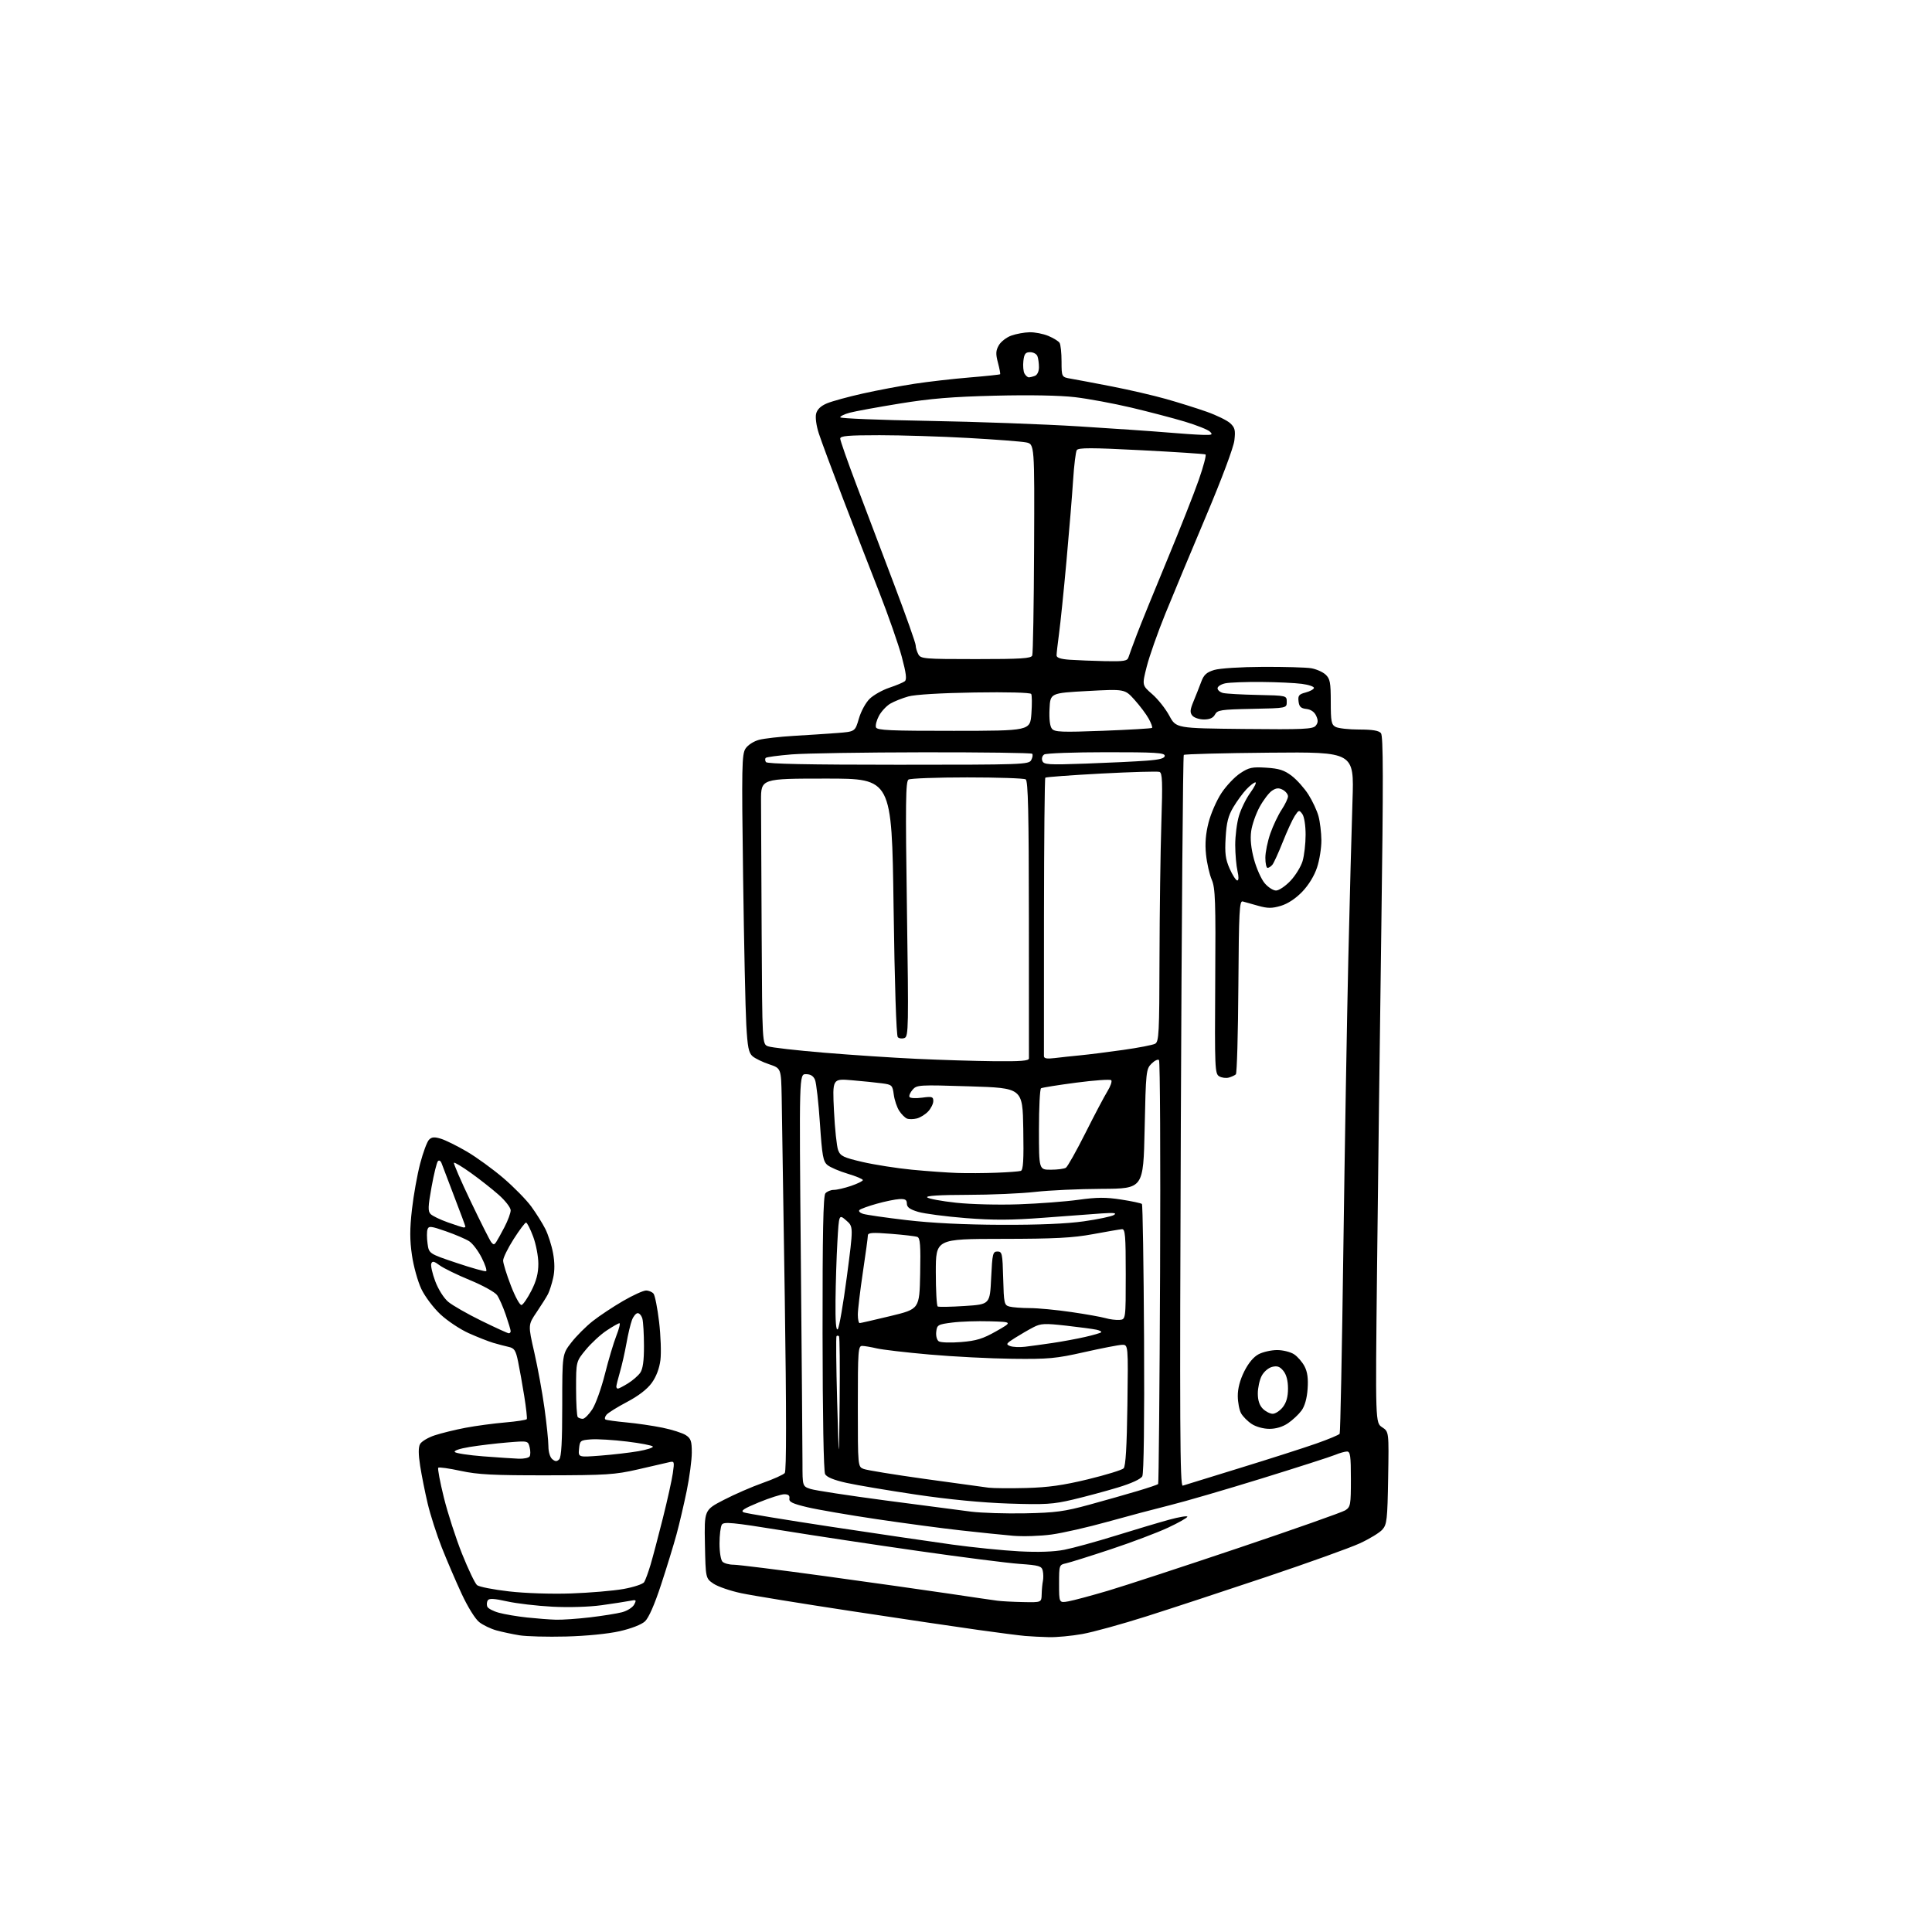 <?xml version="1.0" encoding="UTF-8" standalone="no"?>
<svg 
  version="1.1" 
  xmlns="http://www.w3.org/2000/svg" 
  xmlns:xlink="http://www.w3.org/1999/xlink" 
  xmlns:svg="http://www.w3.org/2000/svg"
  xmlns:rdf="http://www.w3.org/1999/02/22-rdf-syntax-ns#"
  xmlns:cc="http://creativecommons.org/ns#"
  xmlns:dc="http://purl.org/dc/elements/1.1/"
  viewBox="0 0 768 768"
  width="768"
  height="768"
>
<style>svg {background-color: white; }</style>"
<path stroke="none" fill="black" fill-rule="evenodd" d="M225.00,650.54C217.57,650.73 209.25,650.51 206.50,650.06C203.75,649.61 199.65,648.74 197.38,648.12C195.11,647.50 192.01,646.01 190.49,644.81C188.90,643.56 185.92,638.76 183.51,633.56C181.20,628.58 177.64,620.29 175.61,615.15C173.58,610.00 171.05,602.13 170.00,597.65C168.94,593.17 167.60,586.45 167.02,582.73C166.30,578.13 166.28,575.35 166.97,574.06C167.52,573.02 170.13,571.45 172.76,570.58C175.39,569.71 180.91,568.35 185.02,567.57C189.13,566.79 196.22,565.84 200.77,565.45C205.32,565.06 209.21,564.46 209.41,564.12C209.60,563.78 209.15,559.67 208.40,555.00C207.65,550.33 206.55,544.14 205.95,541.25C205.02,536.76 204.47,535.92 202.18,535.41C200.71,535.09 197.93,534.35 196.00,533.78C194.07,533.20 189.71,531.48 186.30,529.95C182.89,528.42 177.83,525.05 175.06,522.46C172.27,519.85 168.89,515.35 167.47,512.35C166.07,509.38 164.39,503.36 163.76,498.98C162.87,492.92 162.87,488.55 163.76,480.75C164.40,475.11 165.87,466.90 167.03,462.50C168.18,458.10 169.76,453.86 170.53,453.07C171.62,451.95 172.66,451.87 175.29,452.67C177.13,453.24 181.76,455.53 185.57,457.76C189.38,459.99 195.91,464.73 200.08,468.29C204.25,471.85 209.26,476.96 211.20,479.63C213.15,482.31 215.66,486.31 216.78,488.53C217.90,490.75 219.28,495.06 219.84,498.11C220.52,501.75 220.54,505.12 219.90,507.95C219.37,510.32 218.45,513.21 217.85,514.38C217.26,515.55 215.22,518.79 213.33,521.59C209.89,526.67 209.89,526.67 212.39,537.59C213.76,543.59 215.59,553.58 216.44,559.78C217.30,565.99 218.00,572.80 218.00,574.91C218.00,577.16 218.64,579.29 219.54,580.04C220.75,581.04 221.35,581.05 222.29,580.11C223.16,579.24 223.50,573.13 223.50,558.61C223.50,538.31 223.50,538.31 227.13,533.65C229.12,531.09 232.95,527.26 235.63,525.15C238.31,523.04 243.73,519.44 247.67,517.16C251.62,514.87 255.73,513.00 256.80,513.00C257.88,513.00 259.22,513.56 259.79,514.25C260.35,514.94 261.35,519.98 262.00,525.45C262.65,530.92 262.89,537.75 262.53,540.64C262.10,544.01 260.87,547.25 259.07,549.74C257.27,552.23 253.77,554.92 249.27,557.29C245.42,559.31 241.74,561.61 241.09,562.39C240.44,563.18 240.26,564.03 240.70,564.28C241.14,564.53 244.88,565.05 249.00,565.43C253.12,565.81 259.60,566.76 263.39,567.54C267.17,568.31 271.34,569.65 272.64,570.50C274.64,571.81 275.00,572.87 275.00,577.41C275.00,580.36 274.09,587.22 272.98,592.64C271.86,598.06 270.04,605.88 268.91,610.00C267.79,614.12 265.04,623.09 262.79,629.93C260.19,637.87 257.87,643.14 256.38,644.52C254.99,645.81 250.92,647.39 246.28,648.44C241.66,649.48 233.01,650.34 225.00,650.54zM417.00,650.80C413.98,650.72 409.70,650.51 407.50,650.32C405.30,650.13 396.98,649.06 389.00,647.94C381.02,646.83 358.30,643.46 338.50,640.45C318.70,637.44 298.97,634.24 294.65,633.32C290.34,632.41 285.39,630.71 283.65,629.55C280.50,627.42 280.50,627.42 280.22,613.84C279.95,600.25 279.95,600.25 287.72,596.23C292.00,594.01 298.98,590.98 303.23,589.48C307.48,587.98 311.41,586.21 311.96,585.55C312.63,584.74 312.63,561.61 311.96,515.92C311.40,478.29 310.85,442.36 310.73,436.08C310.50,424.67 310.50,424.67 305.78,423.08C303.18,422.21 300.20,420.77 299.16,419.88C297.61,418.54 297.16,416.32 296.66,407.38C296.32,401.39 295.75,374.80 295.39,348.28C294.79,304.67 294.89,299.82 296.36,297.57C297.29,296.15 299.61,294.66 301.75,294.09C303.81,293.55 310.00,292.85 315.50,292.52C321.00,292.20 328.74,291.69 332.70,291.39C339.91,290.84 339.91,290.84 341.42,285.64C342.27,282.71 344.16,279.26 345.76,277.73C347.32,276.24 350.82,274.28 353.55,273.37C356.27,272.46 359.02,271.31 359.66,270.81C360.53,270.13 360.23,267.65 358.46,261.04C357.15,256.17 353.11,244.61 349.48,235.34C345.84,226.08 339.33,209.28 335.02,198.00C330.71,186.72 326.41,175.14 325.48,172.26C324.50,169.26 324.05,165.92 324.42,164.45C324.86,162.72 326.28,161.36 328.75,160.33C330.77,159.49 337.17,157.73 342.96,156.44C348.76,155.14 358.00,153.40 363.50,152.56C369.00,151.72 378.85,150.59 385.39,150.05C391.92,149.51 397.40,148.93 397.56,148.77C397.72,148.61 397.33,146.55 396.70,144.18C395.77,140.67 395.83,139.40 397.03,137.28C397.84,135.84 400.07,134.10 402.00,133.41C403.93,132.72 407.20,132.12 409.28,132.08C411.36,132.03 414.72,132.69 416.75,133.54C418.77,134.39 420.78,135.62 421.20,136.29C421.62,136.95 421.98,140.29 421.98,143.70C422.00,149.91 422.00,149.91 425.75,150.55C427.81,150.90 435.12,152.28 442.00,153.62C448.88,154.96 458.55,157.20 463.50,158.60C468.45,160.00 475.73,162.28 479.67,163.67C483.61,165.06 487.83,167.13 489.04,168.25C490.91,170.00 491.16,171.02 490.68,175.09C490.34,177.90 485.67,190.38 479.41,205.19C473.53,219.11 466.25,236.57 463.23,244.00C460.21,251.43 456.89,260.86 455.85,264.96C453.96,272.41 453.96,272.41 458.05,275.96C460.30,277.91 463.34,281.75 464.82,284.50C467.51,289.50 467.51,289.50 494.61,289.78C518.14,290.02 521.88,289.85 523.00,288.50C523.98,287.32 524.03,286.36 523.20,284.54C522.50,283.00 521.10,282.03 519.30,281.82C517.10,281.57 516.43,280.92 516.19,278.79C515.92,276.50 516.35,275.97 519.00,275.28C520.72,274.83 522.21,274.03 522.31,273.49C522.41,272.94 520.25,272.20 517.50,271.84C514.75,271.47 507.49,271.14 501.38,271.09C495.26,271.04 488.84,271.28 487.13,271.62C485.41,271.97 484.00,272.86 484.00,273.61C484.00,274.35 485.01,275.20 486.25,275.49C487.49,275.77 493.68,276.12 500.00,276.25C511.50,276.50 511.50,276.50 511.50,279.00C511.50,281.50 511.50,281.50 497.77,281.78C485.29,282.03 483.94,282.24 482.98,284.03C482.26,285.39 480.89,286.00 478.59,286.00C476.75,286.00 474.68,285.31 473.98,284.48C472.95,283.23 473.04,282.17 474.47,278.73C475.43,276.40 476.81,272.93 477.52,271.00C478.53,268.25 479.63,267.25 482.65,266.33C484.84,265.66 493.20,265.13 502.00,265.09C510.52,265.05 519.16,265.30 521.19,265.63C523.22,265.97 525.81,267.11 526.94,268.16C528.72,269.82 529.00,271.28 529.00,279.00C529.00,286.81 529.24,288.06 530.93,288.96C532.00,289.53 536.22,290.00 540.31,290.00C545.58,290.00 548.11,290.42 548.95,291.44C549.88,292.56 549.92,309.97 549.10,368.69C548.53,410.39 547.75,471.75 547.39,505.05C546.73,565.59 546.73,565.59 549.43,567.36C552.12,569.13 552.12,569.13 551.81,587.46C551.53,604.12 551.32,606.00 549.50,608.05C548.40,609.29 544.35,611.75 540.50,613.52C536.65,615.29 520.00,621.27 503.50,626.81C487.00,632.35 465.50,639.42 455.72,642.53C445.94,645.63 434.47,648.80 430.22,649.55C425.97,650.31 420.02,650.87 417.00,650.80zM221.00,643.86C223.47,643.93 229.55,643.51 234.50,642.93C239.45,642.34 245.18,641.43 247.23,640.90C249.29,640.37 251.46,639.00 252.07,637.87C253.09,635.96 252.95,635.85 250.34,636.37C248.78,636.68 243.73,637.46 239.12,638.10C234.24,638.78 226.10,639.03 219.62,638.69C213.50,638.37 205.37,637.42 201.55,636.57C196.40,635.42 194.42,635.32 193.89,636.17C193.50,636.80 193.41,637.92 193.70,638.65C193.98,639.38 196.07,640.49 198.35,641.10C200.63,641.72 205.65,642.57 209.50,642.98C213.35,643.39 218.53,643.79 221.00,643.86zM406.75,636.85C414.00,637.00 414.00,637.00 414.08,633.75C414.12,631.96 414.34,629.60 414.57,628.50C414.80,627.40 414.78,625.56 414.51,624.40C414.09,622.53 413.09,622.23 405.27,621.67C400.45,621.33 382.32,619.01 365.00,616.53C347.68,614.06 323.23,610.37 310.67,608.33C291.22,605.19 287.71,604.85 286.94,606.07C286.44,606.86 286.02,610.22 286.02,613.55C286.01,616.94 286.53,620.13 287.20,620.80C287.86,621.46 289.86,622.00 291.64,622.00C293.42,622.00 309.65,624.03 327.69,626.50C345.74,628.98 367.93,632.11 377.00,633.46C386.07,634.82 394.85,636.10 396.50,636.31C398.15,636.53 402.76,636.77 406.75,636.85zM424.75,636.55C426.81,636.18 433.87,634.28 440.44,632.34C447.01,630.39 470.41,622.72 492.44,615.30C514.47,607.88 533.51,601.16 534.75,600.38C536.86,599.04 537.00,598.27 537.00,587.98C537.00,578.78 536.75,577.00 535.47,577.00C534.63,577.00 532.49,577.60 530.72,578.34C528.95,579.08 515.80,583.30 501.50,587.73C487.20,592.15 470.77,596.94 465.00,598.36C459.23,599.79 448.10,602.74 440.27,604.93C432.45,607.11 422.41,609.40 417.97,610.00C413.53,610.61 406.65,610.83 402.70,610.49C398.74,610.15 389.43,609.19 382.00,608.36C374.57,607.54 359.50,605.52 348.50,603.89C337.50,602.26 325.12,600.13 321.00,599.16C315.04,597.75 313.56,597.04 313.79,595.69C314.00,594.51 313.40,594.00 311.79,593.99C310.53,593.99 305.97,595.44 301.66,597.21C295.62,599.70 294.24,600.61 295.66,601.19C296.67,601.60 312.35,604.18 330.50,606.93C348.65,609.67 370.25,612.85 378.50,613.99C386.75,615.13 398.75,616.34 405.16,616.68C412.79,617.08 418.98,616.87 423.08,616.06C426.52,615.39 435.67,612.87 443.42,610.47C451.16,608.06 460.76,605.20 464.75,604.11C468.74,603.02 472.00,602.48 472.00,602.91C472.00,603.33 468.51,605.31 464.25,607.30C459.99,609.28 449.75,613.15 441.50,615.88C433.25,618.62 425.26,621.12 423.75,621.45C421.04,622.03 421.00,622.16 421.00,629.63C421.00,637.22 421.00,637.22 424.75,636.55zM227.00,633.42C234.43,633.16 243.80,632.37 247.83,631.65C251.87,630.93 255.57,629.71 256.07,628.92C256.56,628.14 257.71,625.02 258.61,622.00C259.50,618.98 261.71,610.65 263.50,603.50C265.29,596.35 267.08,588.30 267.46,585.62C268.14,580.87 268.10,580.75 265.83,581.29C264.55,581.59 259.00,582.87 253.50,584.13C244.48,586.20 240.94,586.43 217.50,586.46C196.10,586.49 190.02,586.18 183.14,584.70C178.54,583.70 174.52,583.14 174.21,583.45C173.91,583.76 174.90,589.07 176.43,595.25C177.95,601.43 181.22,611.53 183.68,617.69C186.15,623.85 188.82,629.44 189.63,630.11C190.43,630.78 196.13,631.90 202.30,632.60C208.78,633.35 219.18,633.69 227.00,633.42zM407.50,601.57C419.56,601.33 423.09,600.86 433.00,598.15C439.32,596.42 447.98,593.96 452.23,592.69C456.48,591.42 460.14,590.18 460.38,589.94C460.61,589.70 460.96,551.85 461.15,505.83C461.34,459.82 461.15,421.82 460.72,421.39C460.29,420.96 458.95,421.61 457.73,422.83C455.60,424.96 455.49,425.95 455.01,448.77C454.50,472.50 454.50,472.50 438.00,472.58C428.93,472.62 417.00,473.17 411.50,473.80C406.00,474.43 393.87,474.96 384.55,474.97C373.48,474.99 367.94,475.34 368.58,475.98C369.12,476.52 374.27,477.48 380.03,478.10C385.86,478.74 396.92,479.02 405.00,478.73C412.98,478.45 423.66,477.64 428.75,476.93C436.06,475.91 439.60,475.89 445.68,476.84C449.91,477.49 453.62,478.29 453.93,478.60C454.24,478.91 454.62,502.99 454.78,532.10C454.95,564.82 454.68,585.73 454.08,586.84C453.48,587.96 449.78,589.66 444.31,591.32C439.46,592.78 431.45,594.94 426.50,596.11C418.58,597.98 415.53,598.16 401.00,597.69C390.45,597.34 377.20,596.06 364.23,594.14C353.09,592.48 340.59,590.38 336.46,589.46C331.47,588.35 328.64,587.19 327.99,585.99C327.41,584.89 327.01,562.81 326.98,529.98C326.95,490.45 327.25,475.40 328.09,474.39C328.73,473.63 330.23,473.00 331.44,473.00C332.65,473.00 335.75,472.28 338.32,471.41C340.89,470.53 343.00,469.49 343.00,469.10C343.00,468.70 340.28,467.56 336.96,466.57C333.64,465.58 330.03,464.03 328.94,463.13C327.20,461.71 326.81,459.55 325.93,446.50C325.37,438.25 324.50,430.49 323.98,429.25C323.34,427.71 322.20,427.00 320.36,427.00C317.68,427.00 317.68,427.00 318.34,499.75C318.70,539.76 318.99,576.63 319.00,581.67C319.00,590.84 319.00,590.84 322.25,591.90C324.04,592.47 337.43,594.52 352.00,596.45C366.57,598.38 381.88,600.38 386.00,600.90C390.12,601.42 399.80,601.72 407.50,601.57zM408.00,591.50C416.69,591.27 422.67,590.42 432.50,588.04C439.65,586.30 446.02,584.34 446.66,583.69C447.47,582.87 447.93,575.00 448.16,558.50C448.49,534.50 448.49,534.50 445.99,534.59C444.62,534.64 437.88,535.95 431.00,537.50C419.79,540.03 416.84,540.31 402.50,540.14C393.70,540.04 378.85,539.28 369.50,538.45C360.15,537.63 350.70,536.52 348.50,536.00C346.30,535.48 343.71,535.04 342.75,535.02C341.13,535.00 341.00,536.80 341.00,559.02C341.00,583.05 341.00,583.05 343.34,583.94C344.63,584.43 355.54,586.21 367.59,587.89C379.64,589.57 391.07,591.14 393.00,591.38C394.93,591.61 401.68,591.67 408.00,591.50zM470.16,590.57C470.90,590.33 481.18,587.16 493.00,583.52C504.82,579.89 518.45,575.52 523.27,573.82C528.10,572.13 532.27,570.38 532.54,569.94C532.81,569.50 533.47,536.59 534.00,496.82C534.54,457.04 535.43,404.93 535.98,381.00C536.54,357.07 537.28,328.81 537.64,318.20C538.29,298.90 538.29,298.90 504.73,299.20C486.27,299.36 470.90,299.77 470.57,300.09C470.25,300.42 469.72,366.01 469.40,445.84C468.92,566.88 469.04,590.93 470.16,590.57zM333.77,557.10C333.91,543.13 333.80,531.47 333.52,531.18C333.23,530.90 332.79,530.88 332.53,531.13C332.28,531.39 332.39,543.05 332.78,557.05C333.50,582.50 333.50,582.50 333.77,557.10zM206.19,579.86C208.22,579.94 210.18,579.52 210.54,578.94C210.89,578.36 210.90,576.72 210.54,575.30C209.89,572.72 209.89,572.72 201.70,573.40C197.19,573.77 190.44,574.58 186.70,575.19C182.64,575.86 180.27,576.67 180.82,577.22C181.31,577.71 186.40,578.48 192.11,578.92C197.83,579.36 204.16,579.78 206.19,579.86zM238.68,578.63C243.53,578.26 250.31,577.47 253.75,576.88C257.18,576.28 259.77,575.44 259.51,575.01C259.24,574.58 254.63,573.69 249.26,573.04C243.89,572.38 237.47,572.00 235.00,572.17C230.69,572.49 230.49,572.64 230.18,575.90C229.85,579.31 229.85,579.31 238.68,578.63zM504.60,567.99C502.24,567.99 499.26,567.17 497.57,566.05C495.95,564.99 494.06,563.08 493.35,561.81C492.65,560.54 492.05,557.45 492.04,554.95C492.01,551.99 492.91,548.56 494.60,545.17C496.28,541.81 498.33,539.36 500.35,538.31C502.08,537.41 505.38,536.67 507.67,536.67C509.97,536.67 512.99,537.42 514.40,538.34C515.81,539.26 517.69,541.44 518.59,543.17C519.74,545.40 520.09,548.03 519.79,552.17C519.52,555.95 518.65,559.00 517.34,560.76C516.23,562.27 513.83,564.51 512.01,565.75C509.90,567.19 507.22,568.00 504.60,567.99zM231.65,564.00C232.38,564.00 234.08,562.31 235.43,560.25C236.78,558.19 239.04,551.88 240.46,546.23C241.88,540.58 243.93,533.72 245.01,530.98C246.09,528.24 246.64,526.00 246.24,526.00C245.83,526.01 243.54,527.31 241.15,528.90C238.75,530.48 235.04,533.91 232.90,536.50C229.00,541.22 229.00,541.22 229.00,551.94C229.00,557.84 229.30,562.97 229.67,563.33C230.03,563.70 230.93,564.00 231.65,564.00zM505.93,562.00C506.99,562.00 508.79,560.81 509.93,559.37C511.36,557.54 512.00,555.27 512.00,551.98C512.00,548.86 511.37,546.44 510.17,544.96C508.76,543.22 507.73,542.85 505.69,543.36C504.18,543.74 502.38,545.30 501.52,546.96C500.68,548.58 500.00,551.72 500.00,553.95C500.00,556.67 500.66,558.66 502.00,560.00C503.10,561.10 504.87,562.00 505.93,562.00zM245.63,552.00C245.98,552.00 247.78,551.06 249.63,549.92C251.49,548.77 253.68,546.87 254.50,545.70C255.55,544.19 256.00,541.01 255.99,535.03C255.98,530.34 255.70,525.49 255.37,524.25C255.04,523.01 254.20,522.00 253.50,522.00C252.81,522.00 251.78,523.24 251.21,524.75C250.64,526.26 249.65,530.42 249.02,534.00C248.38,537.58 247.22,542.72 246.43,545.43C245.64,548.14 245.00,550.73 245.00,551.18C245.00,551.63 245.28,552.00 245.63,552.00zM407.50,535.35C409.70,535.09 414.65,534.41 418.50,533.84C422.35,533.27 428.13,532.20 431.35,531.46C434.57,530.73 437.44,529.90 437.72,529.61C438.00,529.33 437.17,528.86 435.87,528.58C434.57,528.29 429.14,527.57 423.82,526.97C415.26,526.01 413.74,526.08 410.82,527.59C408.99,528.53 405.71,530.43 403.52,531.81C399.97,534.05 399.75,534.39 401.52,535.07C402.61,535.49 405.30,535.61 407.50,535.35zM382.00,533.49C388.14,532.99 390.68,532.21 396.00,529.19C402.50,525.50 402.50,525.50 393.50,525.24C388.55,525.09 381.80,525.31 378.50,525.74C372.84,526.46 372.48,526.66 372.17,529.39C371.98,531.01 372.42,532.68 373.17,533.19C373.90,533.69 377.88,533.83 382.00,533.49zM202.24,530.00C202.66,530.00 203.00,529.62 203.00,529.16C203.00,528.69 202.12,525.76 201.05,522.65C199.98,519.53 198.43,516.02 197.60,514.84C196.78,513.67 191.93,510.98 186.84,508.88C181.74,506.78 176.31,504.13 174.77,502.99C172.55,501.34 171.86,501.20 171.44,502.30C171.15,503.06 171.85,506.21 173.01,509.30C174.22,512.54 176.41,516.00 178.17,517.49C179.85,518.90 185.78,522.30 191.36,525.03C196.93,527.76 201.83,530.00 202.24,530.00zM333.02,528.38C333.57,527.83 335.20,518.42 336.64,507.49C339.25,487.61 339.25,487.61 336.37,485.13C333.50,482.65 333.50,482.65 332.88,493.58C332.53,499.58 332.20,510.10 332.13,516.95C332.04,525.38 332.33,529.07 333.02,528.38zM341.75,525.95C342.16,525.93 347.68,524.66 354.00,523.14C365.50,520.36 365.50,520.36 365.78,506.30C366.00,495.05 365.78,492.13 364.67,491.70C363.91,491.41 359.17,490.85 354.14,490.46C346.69,489.87 345.00,490.00 344.99,491.12C344.99,491.88 344.09,498.50 342.99,505.84C341.90,513.18 341.00,520.71 341.00,522.59C341.00,524.47 341.34,525.98 341.75,525.95zM445.00,524.68C447.50,524.50 447.50,524.50 447.50,506.50C447.50,491.11 447.28,488.52 446.00,488.62C445.18,488.68 440.00,489.57 434.50,490.59C426.42,492.08 419.45,492.45 398.25,492.47C372.00,492.50 372.00,492.50 372.00,505.69C372.00,512.95 372.34,519.09 372.75,519.34C373.16,519.60 378.00,519.51 383.50,519.15C393.50,518.50 393.50,518.50 394.00,508.00C394.46,498.33 394.66,497.50 396.50,497.50C398.36,497.50 398.52,498.26 398.78,508.14C399.05,518.17 399.19,518.82 401.28,519.38C402.50,519.71 406.14,519.98 409.37,519.99C412.60,519.99 420.03,520.70 425.87,521.56C431.72,522.41 437.85,523.51 439.50,523.99C441.15,524.47 443.62,524.78 445.00,524.68zM207.34,518.76C207.98,518.57 209.74,515.99 211.25,513.03C213.22,509.16 214.00,506.15 214.00,502.36C214.00,499.45 213.07,494.58 211.93,491.54C210.79,488.49 209.52,486.00 209.11,486.00C208.70,486.00 206.48,488.95 204.18,492.56C201.88,496.17 200.00,500.01 200.00,501.09C200.00,502.18 201.39,506.67 203.09,511.08C204.84,515.62 206.69,518.95 207.34,518.76zM193.24,505.31C193.65,505.08 192.86,502.68 191.48,499.97C190.11,497.25 187.89,494.32 186.55,493.44C185.21,492.57 181.06,490.78 177.31,489.47C171.32,487.38 170.43,487.28 169.95,488.66C169.64,489.52 169.64,492.05 169.95,494.28C170.50,498.34 170.50,498.34 181.50,502.03C187.55,504.07 192.83,505.54 193.24,505.31zM197.20,493.80C197.69,493.08 199.19,490.38 200.54,487.78C201.89,485.19 203.00,482.19 203.00,481.12C203.00,480.05 200.86,477.28 198.25,474.97C195.64,472.66 190.67,468.75 187.20,466.27C183.74,463.79 180.70,461.97 180.45,462.22C180.20,462.47 183.20,469.39 187.12,477.59C191.04,485.79 194.71,493.08 195.28,493.80C196.14,494.86 196.48,494.86 197.20,493.80zM184.25,487.93C184.66,487.97 185.00,487.81 185.00,487.59C185.00,487.36 183.04,482.07 180.64,475.84C178.24,469.60 175.97,463.64 175.60,462.58C175.21,461.46 174.58,461.05 174.08,461.58C173.61,462.09 172.47,466.72 171.54,471.89C170.12,479.75 170.07,481.50 171.19,482.62C171.93,483.36 175.00,484.84 178.02,485.91C181.03,486.98 183.84,487.89 184.25,487.93zM398.00,486.88C412.84,486.94 424.01,486.46 430.81,485.50C436.48,484.69 441.88,483.56 442.81,482.97C444.07,482.18 442.84,482.02 438.00,482.35C434.43,482.60 424.02,483.37 414.87,484.07C401.98,485.05 394.99,485.08 383.87,484.21C375.97,483.58 367.48,482.47 365.00,481.74C361.67,480.75 360.50,479.90 360.49,478.45C360.48,476.92 359.84,476.53 357.49,476.66C355.84,476.75 351.80,477.58 348.50,478.51C345.20,479.43 342.12,480.55 341.65,481.00C341.18,481.44 341.82,482.13 343.07,482.52C344.33,482.92 352.13,484.05 360.43,485.02C370.29,486.18 383.28,486.83 398.00,486.88zM396.00,466.18C400.68,466.01 405.07,465.68 405.77,465.45C406.75,465.14 406.99,461.27 406.77,448.77C406.50,432.50 406.50,432.50 385.50,431.84C365.25,431.20 364.44,431.25 362.76,433.19C361.80,434.30 361.25,435.60 361.55,436.08C361.84,436.56 364.09,436.67 366.54,436.34C370.50,435.80 371.00,435.95 371.00,437.68C371.00,438.75 370.09,440.60 368.97,441.80C367.86,443.00 365.83,444.25 364.47,444.60C363.12,444.94 361.35,444.97 360.56,444.66C359.77,444.36 358.37,442.98 357.47,441.59C356.56,440.21 355.58,437.30 355.29,435.13C354.79,431.38 354.56,431.16 350.63,430.64C348.36,430.33 342.99,429.79 338.69,429.42C330.89,428.75 330.89,428.75 331.52,441.63C331.87,448.71 332.61,455.71 333.17,457.19C334.07,459.56 335.22,460.12 342.85,461.90C347.61,463.00 356.45,464.39 362.50,464.98C368.55,465.56 376.65,466.14 380.50,466.27C384.35,466.40 391.32,466.36 396.00,466.18zM417.75,464.98C420.36,464.98 423.04,464.62 423.70,464.20C424.37,463.78 427.84,457.60 431.43,450.47C435.01,443.34 438.96,435.84 440.21,433.82C441.46,431.80 442.14,429.81 441.73,429.40C441.32,428.98 435.06,429.42 427.82,430.37C420.58,431.32 414.28,432.33 413.83,432.61C413.37,432.89 413.00,440.29 413.00,449.06C413.00,465.00 413.00,465.00 417.75,464.98zM488.50,428.35C487.40,428.66 485.67,428.45 484.67,427.86C482.93,426.87 482.85,424.79 483.07,390.15C483.29,358.06 483.11,353.02 481.68,349.68C480.78,347.57 479.75,343.06 479.41,339.65C478.96,335.33 479.27,331.49 480.42,326.97C481.33,323.41 483.63,318.14 485.54,315.26C487.44,312.38 490.79,308.84 492.98,307.40C496.47,305.08 497.73,304.81 503.36,305.17C508.47,305.50 510.51,306.15 513.49,308.42C515.53,309.98 518.52,313.33 520.13,315.87C521.74,318.40 523.54,322.28 524.13,324.48C524.73,326.69 525.24,330.98 525.27,334.01C525.29,337.05 524.52,341.93 523.54,344.86C522.45,348.16 520.19,351.85 517.64,354.50C515.04,357.20 511.89,359.27 509.16,360.08C505.62,361.13 503.97,361.13 500.16,360.07C497.60,359.36 494.82,358.58 494.00,358.34C492.69,357.96 492.47,362.26 492.27,392.13C492.15,410.95 491.70,426.67 491.27,427.06C490.85,427.46 489.60,428.03 488.50,428.35zM395.25,421.85C405.66,421.96 409.00,421.70 409.02,420.75C409.03,420.06 409.02,395.00 409.00,365.05C408.97,323.00 408.69,310.42 407.73,309.81C407.06,309.38 396.60,309.03 384.50,309.03C372.40,309.03 361.89,309.42 361.14,309.89C360.01,310.61 359.90,319.18 360.52,361.36C361.21,408.46 361.15,412.01 359.57,412.61C358.63,412.97 357.43,412.83 356.89,412.29C356.30,411.70 355.63,391.15 355.21,360.41C354.50,309.50 354.50,309.50 328.50,309.50C302.50,309.50 302.50,309.50 302.52,318.25C302.54,323.06 302.65,346.81 302.77,371.02C303.00,415.05 303.00,415.05 305.30,415.92C306.57,416.41 316.58,417.55 327.55,418.46C338.52,419.38 355.15,420.48 364.50,420.91C373.85,421.35 387.69,421.77 395.25,421.85zM419.25,420.60C421.59,420.31 426.20,419.81 429.50,419.50C432.80,419.18 440.45,418.22 446.49,417.36C452.54,416.51 458.24,415.40 459.17,414.91C460.69,414.10 460.86,410.83 460.92,380.76C460.97,362.46 461.29,338.46 461.65,327.41C462.19,310.69 462.06,307.25 460.90,306.84C460.13,306.57 449.71,306.87 437.75,307.50C425.79,308.14 415.79,308.88 415.53,309.14C415.26,309.40 415.03,334.12 415.00,364.06C414.97,394.00 414.96,419.09 414.98,419.81C414.99,420.77 416.15,420.98 419.25,420.60zM507.24,354.00C508.38,354.00 510.94,352.28 512.94,350.18C514.94,348.08 517.12,344.54 517.79,342.32C518.45,340.09 519.00,335.37 519.00,331.83C519.00,328.08 518.45,324.63 517.69,323.58C516.45,321.89 516.27,321.94 514.69,324.34C513.77,325.75 511.62,330.41 509.92,334.70C508.22,338.99 506.36,343.06 505.79,343.75C505.22,344.44 504.36,345.00 503.88,345.00C503.39,345.00 503.00,343.19 503.00,340.98C503.00,338.76 503.90,334.40 504.99,331.29C506.08,328.18 508.11,323.92 509.49,321.84C510.87,319.75 512.00,317.37 512.00,316.56C512.00,315.74 511.07,314.57 509.93,313.96C508.35,313.12 507.35,313.19 505.66,314.30C504.45,315.10 502.23,318.01 500.72,320.77C499.22,323.53 497.70,327.87 497.36,330.42C496.93,333.53 497.31,337.22 498.49,341.61C499.47,345.22 501.37,349.48 502.72,351.08C504.07,352.69 506.11,354.00 507.24,354.00zM491.84,350.00C492.43,350.00 492.46,348.56 491.92,346.25C491.44,344.19 491.04,339.54 491.02,335.93C491.01,332.32 491.67,327.10 492.49,324.35C493.31,321.59 495.34,317.45 497.00,315.16C498.66,312.87 499.58,311.00 499.05,311.00C498.52,311.00 496.91,312.24 495.48,313.75C494.04,315.26 491.70,318.47 490.26,320.88C488.24,324.29 487.55,326.99 487.21,332.97C486.84,339.24 487.14,341.54 488.82,345.34C489.96,347.90 491.32,350.00 491.84,350.00zM357.02,304.00C406.69,304.00 408.97,303.92 409.93,302.13C410.48,301.10 410.65,299.98 410.30,299.63C409.95,299.28 390.50,299.02 367.08,299.05C343.66,299.08 320.11,299.45 314.75,299.88C309.39,300.32 304.73,300.94 304.40,301.27C304.07,301.60 304.10,302.35 304.46,302.93C304.91,303.67 321.34,304.00 357.02,304.00zM431.75,303.54C440.96,303.21 451.76,302.69 455.75,302.38C461.07,301.98 463.00,301.45 463.00,300.41C463.00,299.24 459.13,299.00 439.75,299.02C426.96,299.02 415.87,299.43 415.10,299.91C414.31,300.42 413.98,301.51 414.35,302.47C414.93,303.97 416.68,304.08 431.75,303.54zM379.13,290.52C409.50,290.50 409.50,290.50 410.00,283.65C410.27,279.89 410.24,276.38 409.92,275.86C409.57,275.31 400.43,275.06 387.42,275.27C374.16,275.48 363.75,276.10 361.08,276.85C358.65,277.53 355.42,278.82 353.89,279.72C352.37,280.62 350.35,282.79 349.40,284.55C348.46,286.30 347.93,288.37 348.22,289.14C348.67,290.31 353.97,290.54 379.13,290.52zM438.46,290.50C448.93,290.10 457.71,289.58 457.96,289.35C458.21,289.11 457.62,287.48 456.64,285.71C455.67,283.94 453.13,280.56 451.00,278.19C447.13,273.89 447.13,273.89 432.31,274.69C417.50,275.50 417.50,275.50 417.20,281.84C417.01,285.88 417.36,288.73 418.16,289.69C419.25,291.01 422.05,291.12 438.46,290.50zM439.28,262.82C446.87,262.97 448.14,262.76 448.60,261.25C448.90,260.29 450.43,256.12 452.00,252.00C453.58,247.88 458.97,234.60 464.00,222.50C469.02,210.40 474.66,196.13 476.52,190.78C478.39,185.44 479.59,180.88 479.21,180.65C478.82,180.43 467.32,179.67 453.66,178.97C433.74,177.94 428.66,177.94 428.03,178.94C427.61,179.63 426.95,184.99 426.58,190.85C426.20,196.71 425.02,211.18 423.94,223.00C422.87,234.82 421.54,247.80 420.99,251.82C420.45,255.85 420.00,259.76 420.00,260.52C420.00,261.47 421.64,262.01 425.25,262.26C428.14,262.46 434.45,262.71 439.28,262.82zM387.93,262.00C405.95,262.00 409.88,261.75 410.33,260.57C410.64,259.78 410.97,240.56 411.07,217.84C411.25,176.54 411.25,176.54 407.88,175.86C406.02,175.49 395.67,174.70 384.88,174.10C374.08,173.49 358.22,173.00 349.63,173.00C337.13,173.00 334.00,173.27 334.00,174.36C334.00,175.10 336.88,183.32 340.39,192.61C343.91,201.90 350.66,219.73 355.39,232.22C360.13,244.72 364.00,255.66 364.00,256.54C364.00,257.42 364.47,259.00 365.04,260.07C366.01,261.89 367.34,262.00 387.93,262.00zM477.96,172.86C481.84,172.98 482.23,172.81 480.96,171.58C480.16,170.80 475.68,169.02 471.00,167.61C466.32,166.21 456.74,163.70 449.70,162.03C442.66,160.37 432.59,158.50 427.32,157.88C421.38,157.18 409.33,156.95 395.62,157.29C378.52,157.71 369.87,158.42 357.52,160.44C348.74,161.87 339.85,163.50 337.77,164.06C335.70,164.62 334.00,165.44 334.00,165.89C334.00,166.33 349.64,166.97 368.75,167.30C387.86,167.63 414.98,168.62 429.00,169.50C443.02,170.38 458.77,171.46 464.00,171.91C469.23,172.36 475.51,172.79 477.96,172.86zM408.97,150.00C409.45,150.00 410.55,149.73 411.42,149.39C412.34,149.04 413.00,147.62 413.00,145.97C413.00,144.43 412.73,142.45 412.39,141.58C412.06,140.71 410.76,140.00 409.50,140.00C407.64,140.00 407.14,140.64 406.81,143.49C406.59,145.40 406.79,147.65 407.25,148.49C407.72,149.32 408.49,150.00 408.97,150.00z" />

</svg>
